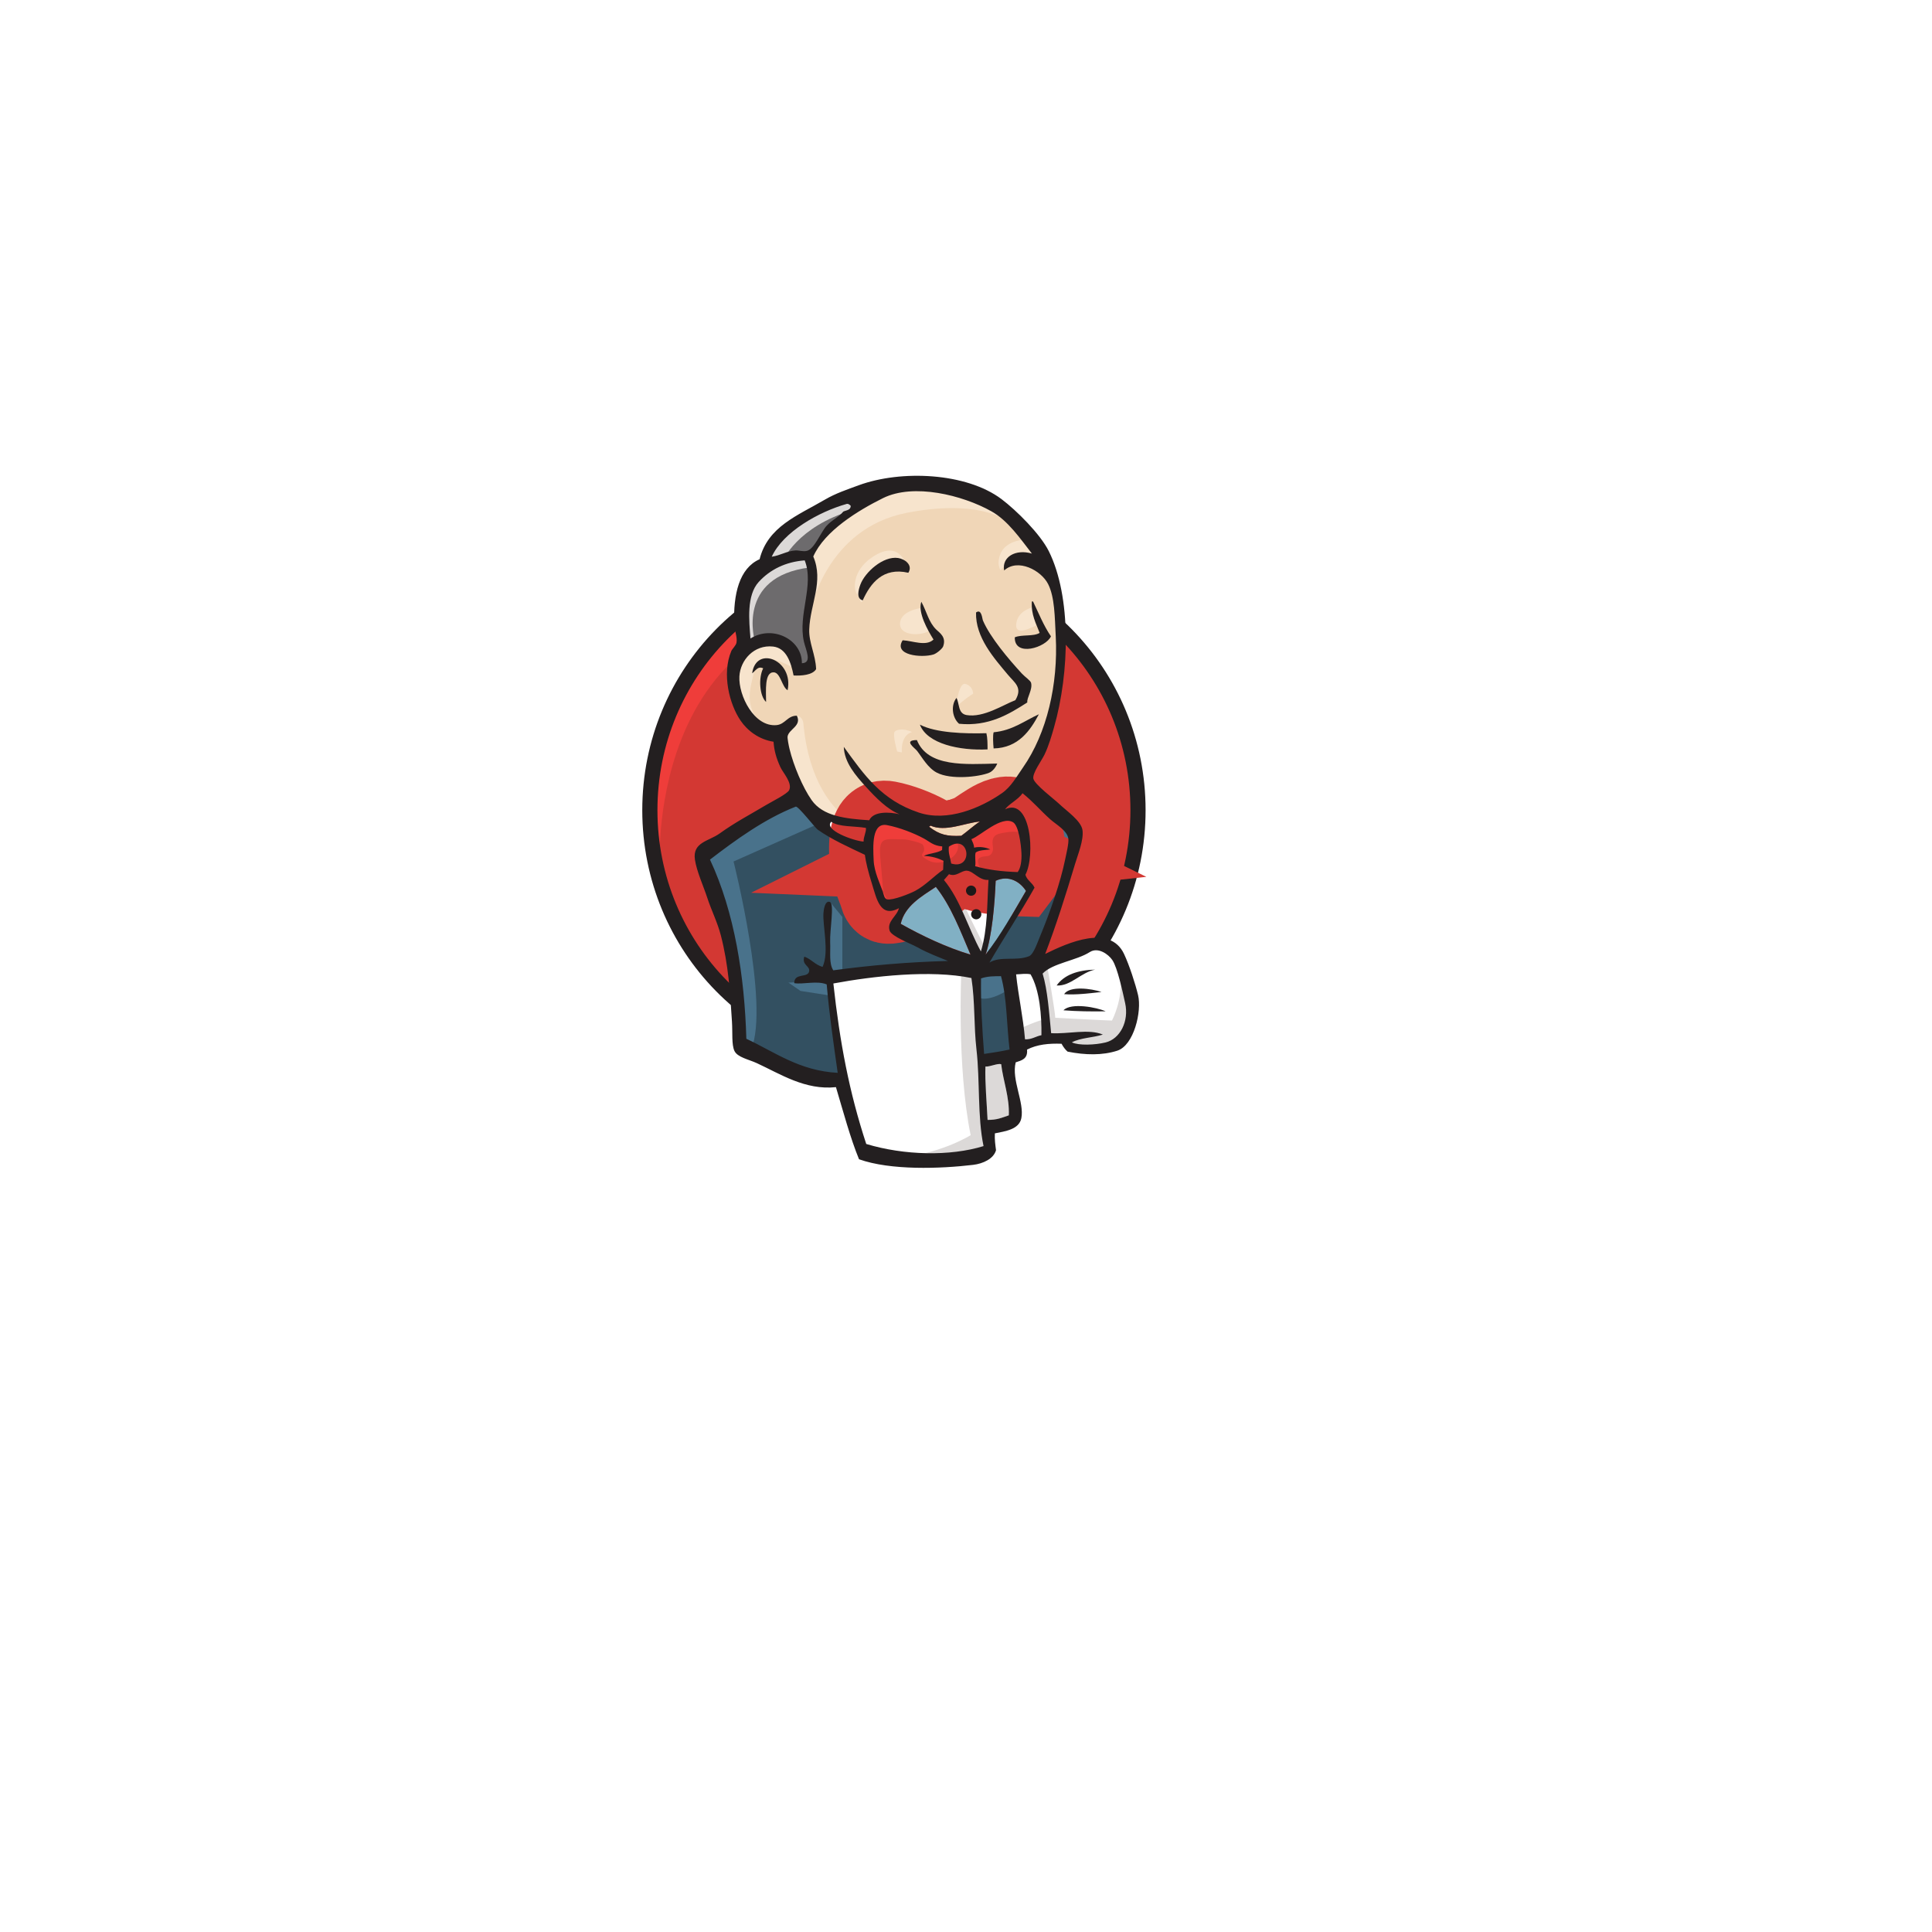 <svg width="134" height="134" viewBox="0 0 134 134" fill="none" xmlns="http://www.w3.org/2000/svg">
<g filter="url(#filter0_d_3996_25502)">
<rect x="27" y="22" width="70" height="70" rx="16" fill="white"/>
</g>
<path d="M78.932 56.13C78.932 65.639 71.353 73.349 62.003 73.349C52.654 73.349 45.074 65.639 45.074 56.13C45.074 46.62 52.654 38.91 62.003 38.91C71.353 38.91 78.932 46.62 78.932 56.13" fill="#D33833"/>
<path d="M45.762 60.394C45.762 60.394 44.537 42.437 61.176 41.924L60.015 40L50.986 43.014L48.407 45.964L46.149 50.261L44.859 55.263L45.246 58.598" fill="#EF3D3A"/>
<path d="M50.407 44.384C47.437 47.407 45.599 51.579 45.599 56.195C45.599 60.81 47.437 64.984 50.407 68.005C53.379 71.027 57.474 72.891 62.002 72.891C66.529 72.891 70.625 71.027 73.597 68.005C76.566 64.984 78.405 60.811 78.405 56.195C78.405 51.579 76.566 47.407 73.597 44.384C70.625 41.364 66.529 39.499 62.002 39.499C57.474 39.499 53.379 41.364 50.407 44.384ZM49.655 68.736C46.498 65.526 44.547 61.09 44.547 56.195C44.547 51.301 46.498 46.864 49.655 43.654C52.811 40.443 57.179 38.453 62.001 38.453C66.823 38.453 71.192 40.443 74.348 43.654C77.505 46.864 79.457 51.301 79.456 56.195C79.456 61.089 77.505 65.526 74.348 68.736C71.192 71.947 66.823 73.937 62.001 73.937C57.179 73.937 52.811 71.947 49.655 68.736Z" fill="#231F20"/>
<path d="M69.128 56.225L66.548 56.61L63.066 56.994L60.809 57.059L58.616 56.994L56.939 56.481L55.456 54.878L54.295 51.607L54.037 50.902L52.489 50.389L51.586 48.914L50.941 46.797L51.651 44.938L53.328 44.36L54.682 45.002L55.327 46.413L56.101 46.284L56.359 45.964L56.101 44.489L56.036 42.629L56.423 40.064L56.408 38.598L57.584 36.729L59.648 35.254L63.259 33.715L67.258 34.292L70.74 36.793L72.353 39.358L73.385 41.218L73.642 45.836L72.868 49.812L71.45 53.339L70.096 55.199" fill="#F0D6B7"/>
<path d="M66.937 67.321L57.714 67.705V69.245L58.488 74.632L58.101 75.081L51.652 72.9L51.201 72.13L50.556 64.884L49.073 60.523L48.75 59.497L53.909 55.97L55.522 55.328L56.941 57.06L58.166 58.15L59.585 58.599L60.23 58.791L61.003 62.126L61.584 62.831L63.067 62.319L62.035 64.307L67.646 66.936L66.937 67.321" fill="#335061"/>
<path d="M51.65 44.939L53.327 44.361L54.682 45.003L55.327 46.414L56.1 46.285L56.294 45.516L55.907 44.041L56.294 40.514L55.971 38.59L57.132 37.243L59.647 35.255L58.938 34.293L55.391 36.025L53.908 37.179L53.069 38.974L51.779 40.706L51.393 42.758L51.65 44.939Z" fill="#6D6B6D"/>
<path d="M54.295 38.91C54.295 38.91 55.262 36.537 59.132 35.383C63.001 34.228 59.325 34.549 59.325 34.549L55.133 36.152L53.521 37.755L52.811 39.038L54.295 38.91ZM52.36 44.489C52.36 44.489 51.006 40 56.165 39.358L55.971 38.589L52.424 39.423L51.393 42.758L51.65 44.938L52.36 44.489Z" fill="#DCD9D8"/>
<path d="M54.424 50.452L55.268 49.638C55.268 49.638 55.649 49.682 55.714 50.131C55.778 50.58 55.972 54.62 58.745 56.801C58.998 57 56.681 56.48 56.681 56.48L54.617 53.274L54.424 50.452ZM66.291 49.233C66.291 49.233 66.441 47.289 66.968 47.439C67.494 47.588 67.494 48.112 67.494 48.112C67.494 48.112 66.216 48.934 66.291 49.233ZM71.643 42.115C71.643 42.115 70.58 42.338 70.483 43.269C70.385 44.2 71.643 43.461 71.837 43.397L71.643 42.115ZM63.84 42.179C63.84 42.179 62.421 42.371 62.421 43.269C62.421 44.167 64.033 44.103 64.485 43.718L63.84 42.179ZM55.069 46.347C55.069 46.347 52.618 44.872 52.36 46.283C52.102 47.694 51.522 48.72 52.747 50.195L51.909 49.938L51.135 47.95L50.877 46.027L52.36 44.487L54.037 44.616L55.004 45.385L55.069 46.347V46.347ZM56.23 42.307C56.23 42.307 57.326 36.663 62.872 35.573C67.439 34.676 69.837 35.766 70.74 36.792C70.74 36.792 66.677 31.982 62.808 33.457C58.938 34.932 56.101 37.625 56.165 39.357C56.275 42.306 56.23 42.307 56.23 42.307ZM71.192 37.433C71.192 37.433 69.322 37.369 69.257 39.036C69.257 39.036 69.257 39.293 69.386 39.549C69.386 39.549 70.87 37.882 71.772 38.78" fill="#F7E4CD"/>
<path d="M63.002 39.724C63.002 39.724 62.68 37.164 60.486 38.653C59.067 39.614 59.196 40.961 59.454 41.218C59.712 41.474 59.642 41.991 59.838 41.636C60.034 41.282 59.969 40.127 60.679 39.807C61.388 39.486 62.551 39.128 63.002 39.724Z" fill="#F7E4CD"/>
<path d="M56.94 57.057L50.878 59.751C50.878 59.751 53.393 69.691 52.103 72.769L51.201 72.449L51.136 68.665L49.459 61.483L48.75 59.494L55.07 55.262L56.94 57.057ZM57.564 62.555L58.424 63.599V67.447H57.392C57.392 67.447 57.263 64.753 57.263 64.432C57.263 64.112 57.392 62.957 57.392 62.957L57.564 62.555ZM57.585 68.024L54.683 68.152L55.522 68.729L57.585 69.05" fill="#49728B"/>
<path d="M67.516 67.385L69.902 67.32L70.482 73.22L68.032 73.541L67.516 67.385Z" fill="#335061"/>
<path d="M68.16 67.386L71.772 67.193C71.772 67.193 73.255 63.474 73.255 63.281C73.255 63.089 74.545 57.894 74.545 57.894L71.643 54.88L71.062 54.367L69.514 55.906V61.871L68.16 67.386Z" fill="#335061"/>
<path d="M69.773 66.937L67.516 67.386L67.838 69.182C68.677 69.566 70.096 68.54 70.096 68.54L69.773 66.937ZM69.838 55.714L74.352 59.049L74.481 57.51L71.063 54.367L69.838 55.714Z" fill="#49728B"/>
<path d="M59.824 80.018L58.489 74.629L57.825 70.654L57.715 67.703L63.758 67.383L67.517 67.383L67.176 74.117L67.756 79.312L67.692 80.274L62.791 80.659L59.824 80.018Z" fill="white"/>
<path d="M66.678 67.318C66.678 67.318 66.356 73.988 67.323 78.734C67.323 78.734 65.388 79.953 62.551 80.273L67.968 80.081L68.613 79.696L67.839 69.178L67.646 66.934" fill="#DCD9D8"/>
<path d="M70.593 72.708L73.108 72.003L77.88 71.746L78.59 69.566L77.3 65.782L75.817 65.59L73.753 66.231L71.773 67.192L70.722 67.001L69.902 67.321" fill="white"/>
<path d="M70.547 71.424C70.547 71.424 72.223 70.655 72.482 70.719L71.772 67.192L72.611 66.871C72.611 66.871 73.191 70.206 73.191 70.591C73.191 70.591 76.802 70.783 77.125 70.783C77.125 70.783 77.899 69.308 77.705 67.769L78.415 69.821L78.479 70.975L77.447 72.515L76.287 72.771L74.352 72.707L73.707 71.873L71.45 72.194L70.74 72.451" fill="#DCD9D8"/>
<path d="M68.011 66.871L66.593 63.28L65.109 61.164C65.109 61.164 65.432 60.266 65.883 60.266H67.367L68.785 60.779L68.657 63.151L68.011 66.871Z" fill="white"/>
<path d="M68.289 65.652C68.289 65.652 66.483 62.189 66.483 61.676C66.483 61.676 66.806 60.907 67.257 61.099C67.709 61.291 68.676 61.804 68.676 61.804V60.586L66.483 60.137L65 60.329L67.515 66.229L68.031 66.294" fill="#DCD9D8"/>
<path d="M60.401 57.187L58.614 56.994L56.938 56.48V57.058L57.757 57.956L60.337 59.111" fill="white"/>
<path d="M57.518 57.379C57.518 57.379 59.517 58.213 60.162 58.02L60.226 58.789L58.42 58.405L57.324 57.636L57.518 57.379Z" fill="#DCD9D8"/>
<path d="M70.587 60.484C69.492 60.452 68.504 60.322 67.638 60.08C67.697 59.727 67.587 59.38 67.675 59.126C67.916 58.953 68.321 58.956 68.685 58.916C68.37 58.761 67.927 58.701 67.563 58.789C67.554 58.545 67.444 58.393 67.377 58.201C67.992 57.983 69.445 56.551 70.262 57.025C70.651 57.251 70.817 58.539 70.847 59.165C70.872 59.684 70.799 60.209 70.587 60.484" fill="#D33833"/>
<path d="M70.587 60.484C69.492 60.452 68.504 60.322 67.638 60.08C67.697 59.727 67.587 59.38 67.675 59.126C67.916 58.953 68.321 58.956 68.685 58.916C68.37 58.761 67.927 58.701 67.563 58.789C67.554 58.545 67.444 58.393 67.377 58.201C67.992 57.983 69.445 56.551 70.262 57.025C70.651 57.251 70.817 58.539 70.847 59.165C70.872 59.684 70.799 60.209 70.587 60.484H70.587Z" stroke="#D33833" stroke-width="6.141"/>
<path d="M65.352 58.708C65.349 58.79 65.345 58.873 65.342 58.956C65 59.179 64.449 59.176 64.073 59.364C64.626 59.388 65.061 59.52 65.438 59.707L65.414 60.329C64.787 60.756 64.215 61.391 63.478 61.791C63.129 61.98 61.906 62.466 61.535 62.38C61.325 62.332 61.306 62.073 61.222 61.828C61.043 61.306 60.632 60.474 60.596 59.687C60.55 58.693 60.449 57.027 61.526 57.232C62.395 57.397 63.406 57.795 64.079 58.16C64.49 58.384 64.728 58.66 65.352 58.708Z" fill="#D33833"/>
<path d="M65.352 58.708C65.349 58.79 65.345 58.873 65.342 58.956C65 59.179 64.449 59.176 64.073 59.364C64.626 59.388 65.061 59.52 65.438 59.707L65.414 60.329C64.787 60.756 64.215 61.391 63.478 61.791C63.129 61.98 61.906 62.466 61.535 62.38C61.325 62.332 61.306 62.073 61.222 61.828C61.043 61.306 60.632 60.474 60.596 59.687C60.55 58.693 60.449 57.027 61.526 57.232C62.395 57.397 63.406 57.795 64.079 58.16C64.49 58.384 64.728 58.66 65.352 58.708V58.708Z" stroke="#D33833" stroke-width="6.141"/>
<path d="M65.974 59.891C65.878 59.349 65.767 59.195 65.81 58.722C67.263 57.76 67.535 60.376 65.974 59.891" fill="#D33833"/>
<path d="M65.974 59.891C65.878 59.349 65.767 59.195 65.81 58.722C67.263 57.76 67.535 60.376 65.974 59.891H65.974Z" stroke="#D33833" stroke-width="6.141"/>
<path d="M68.078 60.332C68.078 60.332 67.626 59.691 67.949 59.498C68.271 59.306 68.594 59.499 68.787 59.178C68.981 58.857 68.787 58.665 68.852 58.28C68.916 57.895 69.239 57.831 69.561 57.767C69.883 57.703 70.787 57.575 70.915 57.895L70.528 56.741L69.754 56.484L67.304 57.895L67.175 58.601V60.012L68.078 60.332ZM61.306 62.449C61.228 61.448 61.147 60.448 61.055 59.449C60.919 57.956 61.416 58.216 62.717 58.216C62.916 58.216 63.941 58.452 64.014 58.601C64.366 59.315 63.426 59.156 64.42 59.695C65.258 60.15 66.74 59.419 66.401 58.408C66.211 58.184 65.413 58.338 65.127 58.191L63.615 57.412C62.974 57.081 61.493 56.599 60.809 57.061C59.078 58.232 60.919 61.158 61.536 62.38" fill="#EF3D3A"/>
<path d="M63.002 39.726C61.244 39.319 60.371 40.457 59.838 41.638C59.362 41.523 59.552 40.88 59.672 40.552C59.986 39.692 61.254 38.547 62.29 38.702C62.736 38.768 63.34 39.174 63.002 39.726ZM71.567 41.716L71.65 41.719C72.047 42.54 72.391 43.409 72.892 44.134C72.556 44.911 70.35 45.599 70.384 44.203C70.861 43.996 71.685 44.161 72.108 43.896C71.863 43.228 71.51 42.66 71.567 41.716ZM63.902 41.737C64.279 42.425 64.402 43.146 64.937 43.666C65.179 43.9 65.648 44.184 65.415 44.834C65.361 44.988 64.964 45.33 64.734 45.397C63.897 45.643 61.945 45.448 62.606 44.409C63.299 44.441 64.23 44.856 64.747 44.357C64.35 43.724 63.641 42.474 63.902 41.737ZM71.252 48.72C69.991 49.526 68.585 50.402 66.519 50.199C66.077 49.817 65.909 48.968 66.338 48.407C66.561 48.788 66.421 49.49 67.043 49.596C68.215 49.795 69.58 48.883 70.423 48.563C70.946 47.687 70.378 47.364 69.907 46.8C68.943 45.644 67.649 44.211 67.696 42.48C68.086 42.199 68.119 42.909 68.175 43.038C68.679 44.21 69.946 45.709 70.871 46.713C71.098 46.96 71.472 47.197 71.514 47.36C71.634 47.835 71.202 48.404 71.252 48.72H71.252ZM54.627 47.872C54.232 47.648 54.138 46.66 53.674 46.632C53.011 46.592 53.132 47.913 53.134 48.686C52.678 48.275 52.597 47.005 52.933 46.354C52.55 46.167 52.38 46.56 52.168 46.698C52.44 44.73 55.063 45.785 54.627 47.872H54.627ZM72.055 49.54C71.468 50.651 70.638 51.875 68.915 51.91C68.88 51.551 68.853 51.005 68.917 50.789C70.234 50.663 71.047 49.997 72.055 49.54ZM63.803 50.26C64.901 50.835 66.92 50.897 68.414 50.853C68.494 51.178 68.492 51.58 68.495 51.977C66.575 52.072 64.306 51.6 63.803 50.26ZM63.594 51.331C64.354 53.228 66.965 53.01 69.167 52.958C69.07 53.204 68.859 53.495 68.598 53.6C67.893 53.886 65.947 54.102 64.967 53.585C64.346 53.256 63.947 52.514 63.606 52.079C63.442 51.869 62.623 51.333 63.594 51.331" fill="#231F20"/>
<path d="M71.16 61.795C70.268 63.313 69.415 64.873 68.357 66.212C68.801 64.915 68.991 62.745 69.058 61.091C69.985 60.66 70.78 61.188 71.16 61.795Z" fill="#81B0C4"/>
<path d="M75.958 67.25C74.96 67.449 74.259 68.413 73.285 68.351C73.82 67.601 74.758 67.285 75.958 67.25ZM76.399 68.803C75.585 68.889 74.63 69.02 73.804 68.952C74.195 68.359 75.7 68.564 76.399 68.803ZM76.681 70.143C75.766 70.162 74.63 70.144 73.761 70.072C74.275 69.523 76.088 69.868 76.681 70.143Z" fill="#231F20"/>
<path d="M69.44 73.809C69.571 74.951 70.026 76.108 69.969 77.359C69.464 77.528 69.173 77.677 68.496 77.676C68.448 76.613 68.305 74.988 68.348 73.975C68.681 73.997 69.172 73.738 69.44 73.809Z" fill="#DCD9D8"/>
<path d="M67.966 56.981C67.507 57.279 67.116 57.651 66.675 57.969C65.697 58.017 65.164 57.902 64.445 57.343C64.457 57.299 64.529 57.319 64.532 57.264C65.579 57.727 66.909 57.074 67.966 56.98" fill="#F0D6B7"/>
<path d="M62.473 64.075C62.76 62.836 63.887 62.194 64.91 61.512C65.966 62.845 66.609 64.559 67.316 66.213C65.645 65.712 63.937 64.899 62.473 64.075Z" fill="#81B0C4"/>
<path d="M68.348 73.974C68.305 74.987 68.448 76.612 68.496 77.675C69.173 77.676 69.463 77.528 69.969 77.358C70.026 76.108 69.571 74.951 69.44 73.809C69.172 73.738 68.681 73.996 68.348 73.974ZM57.801 68.212C58.248 72.296 58.894 75.728 60.081 79.344C62.714 80.139 65.889 80.208 68.217 79.491C67.789 77.45 67.976 74.965 67.726 72.787C67.538 71.15 67.634 69.504 67.376 67.834C64.555 67.25 60.569 67.697 57.801 68.212ZM68.043 67.86C68.019 69.613 68.121 71.343 68.256 73.099C68.933 72.998 69.393 72.93 70.022 72.793C69.818 71.103 69.843 69.201 69.427 67.705C68.946 67.71 68.522 67.7 68.043 67.86H68.043ZM71.478 67.577C71.156 67.504 70.782 67.574 70.475 67.58C70.62 69.009 70.97 70.587 71.093 72.087C71.576 72.102 71.834 71.876 72.232 71.8C72.253 70.482 72.115 68.668 71.478 67.577ZM76.679 72.303C77.686 72.06 78.319 70.833 78.038 69.573C77.849 68.727 77.512 67.133 77.152 66.591C76.885 66.191 76.164 65.666 75.587 66.033C74.65 66.63 72.998 66.803 72.314 67.526C72.657 68.661 72.764 70.22 72.905 71.659C74.076 71.732 75.517 71.338 76.492 71.756C75.811 71.975 74.929 71.976 74.342 72.296C74.822 72.526 75.946 72.48 76.679 72.303ZM67.314 66.213C66.607 64.558 65.965 62.844 64.909 61.511C63.885 62.194 62.758 62.835 62.471 64.075C63.936 64.899 65.643 65.712 67.314 66.213ZM69.058 61.09C68.991 62.744 68.801 64.915 68.358 66.211C69.416 64.872 70.269 63.312 71.16 61.794C70.78 61.187 69.986 60.658 69.058 61.09V61.09ZM67.082 60.392C66.681 60.349 66.341 60.85 65.819 60.633C65.7 60.764 65.592 60.907 65.47 61.035C66.621 62.414 67.144 64.37 68.033 65.991C68.51 64.434 68.454 62.729 68.56 61.03C67.904 61.071 67.541 60.44 67.082 60.392ZM65.811 58.724C65.768 59.196 65.878 59.351 65.974 59.892C67.535 60.377 67.263 57.761 65.811 58.724V58.724ZM64.079 58.158C63.406 57.793 62.395 57.395 61.527 57.23C60.45 57.025 60.551 58.691 60.596 59.685C60.632 60.472 61.044 61.304 61.222 61.826C61.306 62.07 61.325 62.33 61.535 62.378C61.906 62.464 63.13 61.977 63.478 61.788C64.216 61.388 64.788 60.754 65.414 60.327C65.422 60.12 65.43 59.912 65.439 59.705C65.062 59.519 64.627 59.386 64.074 59.362C64.449 59.174 65.001 59.177 65.342 58.954C65.346 58.871 65.349 58.788 65.352 58.706C64.728 58.658 64.49 58.382 64.079 58.158ZM57.653 56.997C57.095 57.561 59.219 58.329 59.896 58.371C59.892 58.014 60.1 57.678 60.058 57.422C59.255 57.282 58.199 57.374 57.653 56.997H57.653ZM64.532 57.262C64.529 57.317 64.457 57.297 64.445 57.342C65.163 57.9 65.697 58.016 66.675 57.968C67.116 57.65 67.507 57.277 67.966 56.979C66.909 57.073 65.578 57.726 64.532 57.262ZM70.845 59.166C70.815 58.54 70.65 57.252 70.26 57.027C69.443 56.552 67.991 57.984 67.376 58.203C67.442 58.394 67.553 58.546 67.561 58.791C67.925 58.702 68.368 58.763 68.684 58.917C68.319 58.958 67.915 58.955 67.674 59.127C67.585 59.382 67.695 59.728 67.636 60.081C68.502 60.324 69.491 60.453 70.585 60.485C70.798 60.209 70.87 59.685 70.845 59.166L70.845 59.166ZM56.713 57.543C56.538 57.418 55.352 55.884 55.19 55.947C53.043 56.789 51.036 58.245 49.243 59.621C50.953 63.27 51.643 67.74 51.765 72.048C53.724 72.959 55.444 74.273 58.102 74.41C57.794 72.246 57.514 70.315 57.339 68.277C56.671 67.997 55.713 68.29 55.088 68.19C55.083 67.442 56.043 67.862 56.123 67.359C56.183 66.978 55.594 66.949 55.786 66.349C56.275 66.526 56.531 66.916 57.052 67.062C57.529 66.026 57.046 64.194 57.114 63.328C57.127 63.165 57.196 62.428 57.562 62.557C57.886 62.671 57.544 64.52 57.579 65.339C57.611 66.094 57.487 66.824 57.795 67.299C60.363 66.951 62.973 66.726 65.752 66.65C65.141 66.389 64.415 66.143 63.618 65.696C63.187 65.454 61.826 64.951 61.701 64.543C61.502 63.893 62.222 63.547 62.346 62.99C61.049 63.694 60.796 62.316 60.49 61.341C60.212 60.457 60.053 59.797 59.985 59.287C58.869 58.758 57.675 58.222 56.713 57.543ZM69.711 56.133C71.499 55.271 71.821 59.356 71.12 60.672C71.229 61.064 71.601 61.215 71.753 61.568C70.755 63.345 69.647 65.005 68.629 66.761C69.386 66.292 70.468 66.677 71.36 66.327C71.685 66.198 71.921 65.457 72.168 64.864C72.846 63.231 73.558 61.173 73.876 59.615C73.947 59.26 74.142 58.487 74.099 58.171C74.021 57.605 73.249 57.186 72.856 56.836C72.133 56.19 71.678 55.622 70.923 55.018C70.617 55.466 69.961 55.768 69.711 56.133ZM52.623 40.363C51.771 41.295 51.95 43.042 52.053 44.285C53.593 43.321 55.637 44.361 55.618 46C56.353 45.981 55.893 45.087 55.76 44.511C55.325 42.63 56.492 40.587 55.813 38.867C54.493 38.966 53.41 39.502 52.623 40.363ZM58.721 34.952C56.792 35.495 54.319 36.889 53.526 38.613C54.14 38.524 54.566 38.216 55.172 38.178C55.401 38.163 55.701 38.273 55.964 38.208C56.488 38.079 56.93 36.91 57.325 36.476C57.711 36.051 58.174 35.87 58.491 35.482C58.695 35.385 58.996 35.392 59.008 35.087C58.919 34.993 58.826 34.922 58.721 34.952ZM68.762 35.463C66.76 34.34 63.371 33.495 61.241 34.55C59.523 35.403 57.2 36.813 56.407 38.599C57.147 40.323 56.188 41.903 56.127 43.653C56.095 44.585 56.568 45.398 56.604 46.411C56.351 46.827 55.578 46.878 55.042 46.85C54.862 45.953 54.547 44.945 53.617 44.843C52.303 44.7 51.343 45.782 51.283 46.913C51.212 48.242 52.309 50.445 53.865 50.292C54.465 50.233 54.613 49.634 55.268 49.64C55.622 50.344 54.72 50.565 54.627 51.069C54.603 51.199 54.702 51.707 54.76 51.946C55.042 53.106 55.672 54.608 56.292 55.492C57.079 56.613 58.624 56.782 60.287 56.892C60.584 56.255 61.678 56.308 62.391 56.474C61.537 56.138 60.743 55.322 60.084 54.6C59.328 53.772 58.562 52.883 58.524 51.8C59.953 53.772 61.133 55.493 63.731 56.36C65.698 57.016 67.994 56.06 69.504 55.005C70.131 54.566 70.505 53.871 70.951 53.234C72.618 50.849 73.396 47.445 73.225 44.146C73.154 42.785 73.157 41.43 72.698 40.514C72.219 39.557 70.596 38.701 69.646 39.566C69.47 38.636 70.436 38.06 71.57 38.395C70.761 37.356 69.912 36.108 68.762 35.463ZM72.493 66.163C74.057 65.389 76.981 64.081 77.962 66.166C78.324 66.934 78.748 68.233 78.936 69.027C79.201 70.146 78.649 72.498 77.492 72.874C76.47 73.205 75.278 73.185 74.047 72.939C73.903 72.819 73.741 72.61 73.628 72.393C72.749 72.359 71.927 72.44 71.232 72.799C71.298 73.445 70.859 73.549 70.447 73.682C70.141 74.886 71.058 76.46 70.838 77.558C70.682 78.341 69.714 78.462 69.002 78.608C68.979 79.043 69.033 79.406 69.082 79.774C68.919 80.37 68.189 80.709 67.498 80.792C65.223 81.064 61.768 81.186 59.58 80.404C58.969 78.914 58.488 77.102 57.98 75.402C55.845 75.629 54.119 74.486 52.492 73.738C51.929 73.478 51.149 73.335 50.939 72.889C50.735 72.457 50.818 71.629 50.767 70.848C50.639 68.851 50.528 66.926 49.998 64.881C49.76 63.964 49.345 63.154 49.056 62.271C48.788 61.452 48.321 60.439 48.199 59.622C48.018 58.412 49.164 58.344 49.897 57.819C51.031 57.008 51.92 56.559 53.148 55.827C53.511 55.61 54.607 55.062 54.732 54.809C54.98 54.308 54.306 53.601 54.127 53.208C53.842 52.587 53.693 52.059 53.652 51.446C52.623 51.284 51.842 50.675 51.371 49.988C50.591 48.851 50.05 46.747 50.725 45.147C50.778 45.021 51.042 44.773 51.081 44.58C51.157 44.199 50.936 43.691 50.922 43.286C50.852 41.207 51.276 39.415 52.684 38.787C53.256 36.523 55.301 35.77 57.229 34.645C57.95 34.224 58.744 33.955 59.564 33.655C62.506 32.578 67.021 32.781 69.463 34.618C70.498 35.397 72.153 37.041 72.745 38.232C74.309 41.375 74.198 46.628 73.104 50.451C72.957 50.965 72.744 51.719 72.446 52.336C72.239 52.766 71.594 53.628 71.672 54.008C71.752 54.401 73.143 55.451 73.441 55.737C73.978 56.252 74.998 56.935 75.081 57.586C75.169 58.277 74.774 59.223 74.574 59.891C73.905 62.118 73.252 64.177 72.493 66.163Z" fill="#231F20"/>
<path d="M62.054 50.746C62.138 50.634 62.605 50.463 63.258 50.776C63.258 50.776 62.484 50.904 62.549 52.187L62.226 52.123C62.226 52.123 61.893 50.96 62.054 50.746Z" fill="#F7E4CD"/>
<path d="M67.709 61.775C67.709 61.868 67.672 61.958 67.605 62.024C67.539 62.09 67.449 62.127 67.355 62.127C67.261 62.127 67.17 62.09 67.104 62.024C67.037 61.958 67 61.868 67 61.775C67 61.681 67.037 61.591 67.104 61.525C67.17 61.459 67.261 61.422 67.355 61.422C67.449 61.422 67.539 61.459 67.605 61.525C67.672 61.591 67.709 61.681 67.709 61.775ZM68.064 63.41C68.064 63.503 68.026 63.593 67.96 63.659C67.893 63.725 67.803 63.763 67.709 63.763C67.615 63.763 67.525 63.725 67.458 63.659C67.392 63.593 67.354 63.503 67.354 63.41C67.354 63.316 67.392 63.226 67.458 63.16C67.525 63.094 67.615 63.057 67.709 63.057C67.803 63.057 67.894 63.094 67.96 63.16C68.026 63.227 68.064 63.316 68.064 63.41" fill="#1D1919"/>
<defs>
<filter id="filter0_d_3996_25502" x="0" y="0" width="134" height="134" filterUnits="userSpaceOnUse" color-interpolation-filters="sRGB">
<feFlood flood-opacity="0" result="BackgroundImageFix"/>
<feColorMatrix in="SourceAlpha" type="matrix" values="0 0 0 0 0 0 0 0 0 0 0 0 0 0 0 0 0 0 127 0" result="hardAlpha"/>
<feOffset dx="5" dy="10"/>
<feGaussianBlur stdDeviation="16"/>
<feComposite in2="hardAlpha" operator="out"/>
<feColorMatrix type="matrix" values="0 0 0 0 0 0 0 0 0 0 0 0 0 0 0 0 0 0 0.06 0"/>
<feBlend mode="normal" in2="BackgroundImageFix" result="effect1_dropShadow_3996_25502"/>
<feBlend mode="normal" in="SourceGraphic" in2="effect1_dropShadow_3996_25502" result="shape"/>
</filter>
</defs>
</svg>
